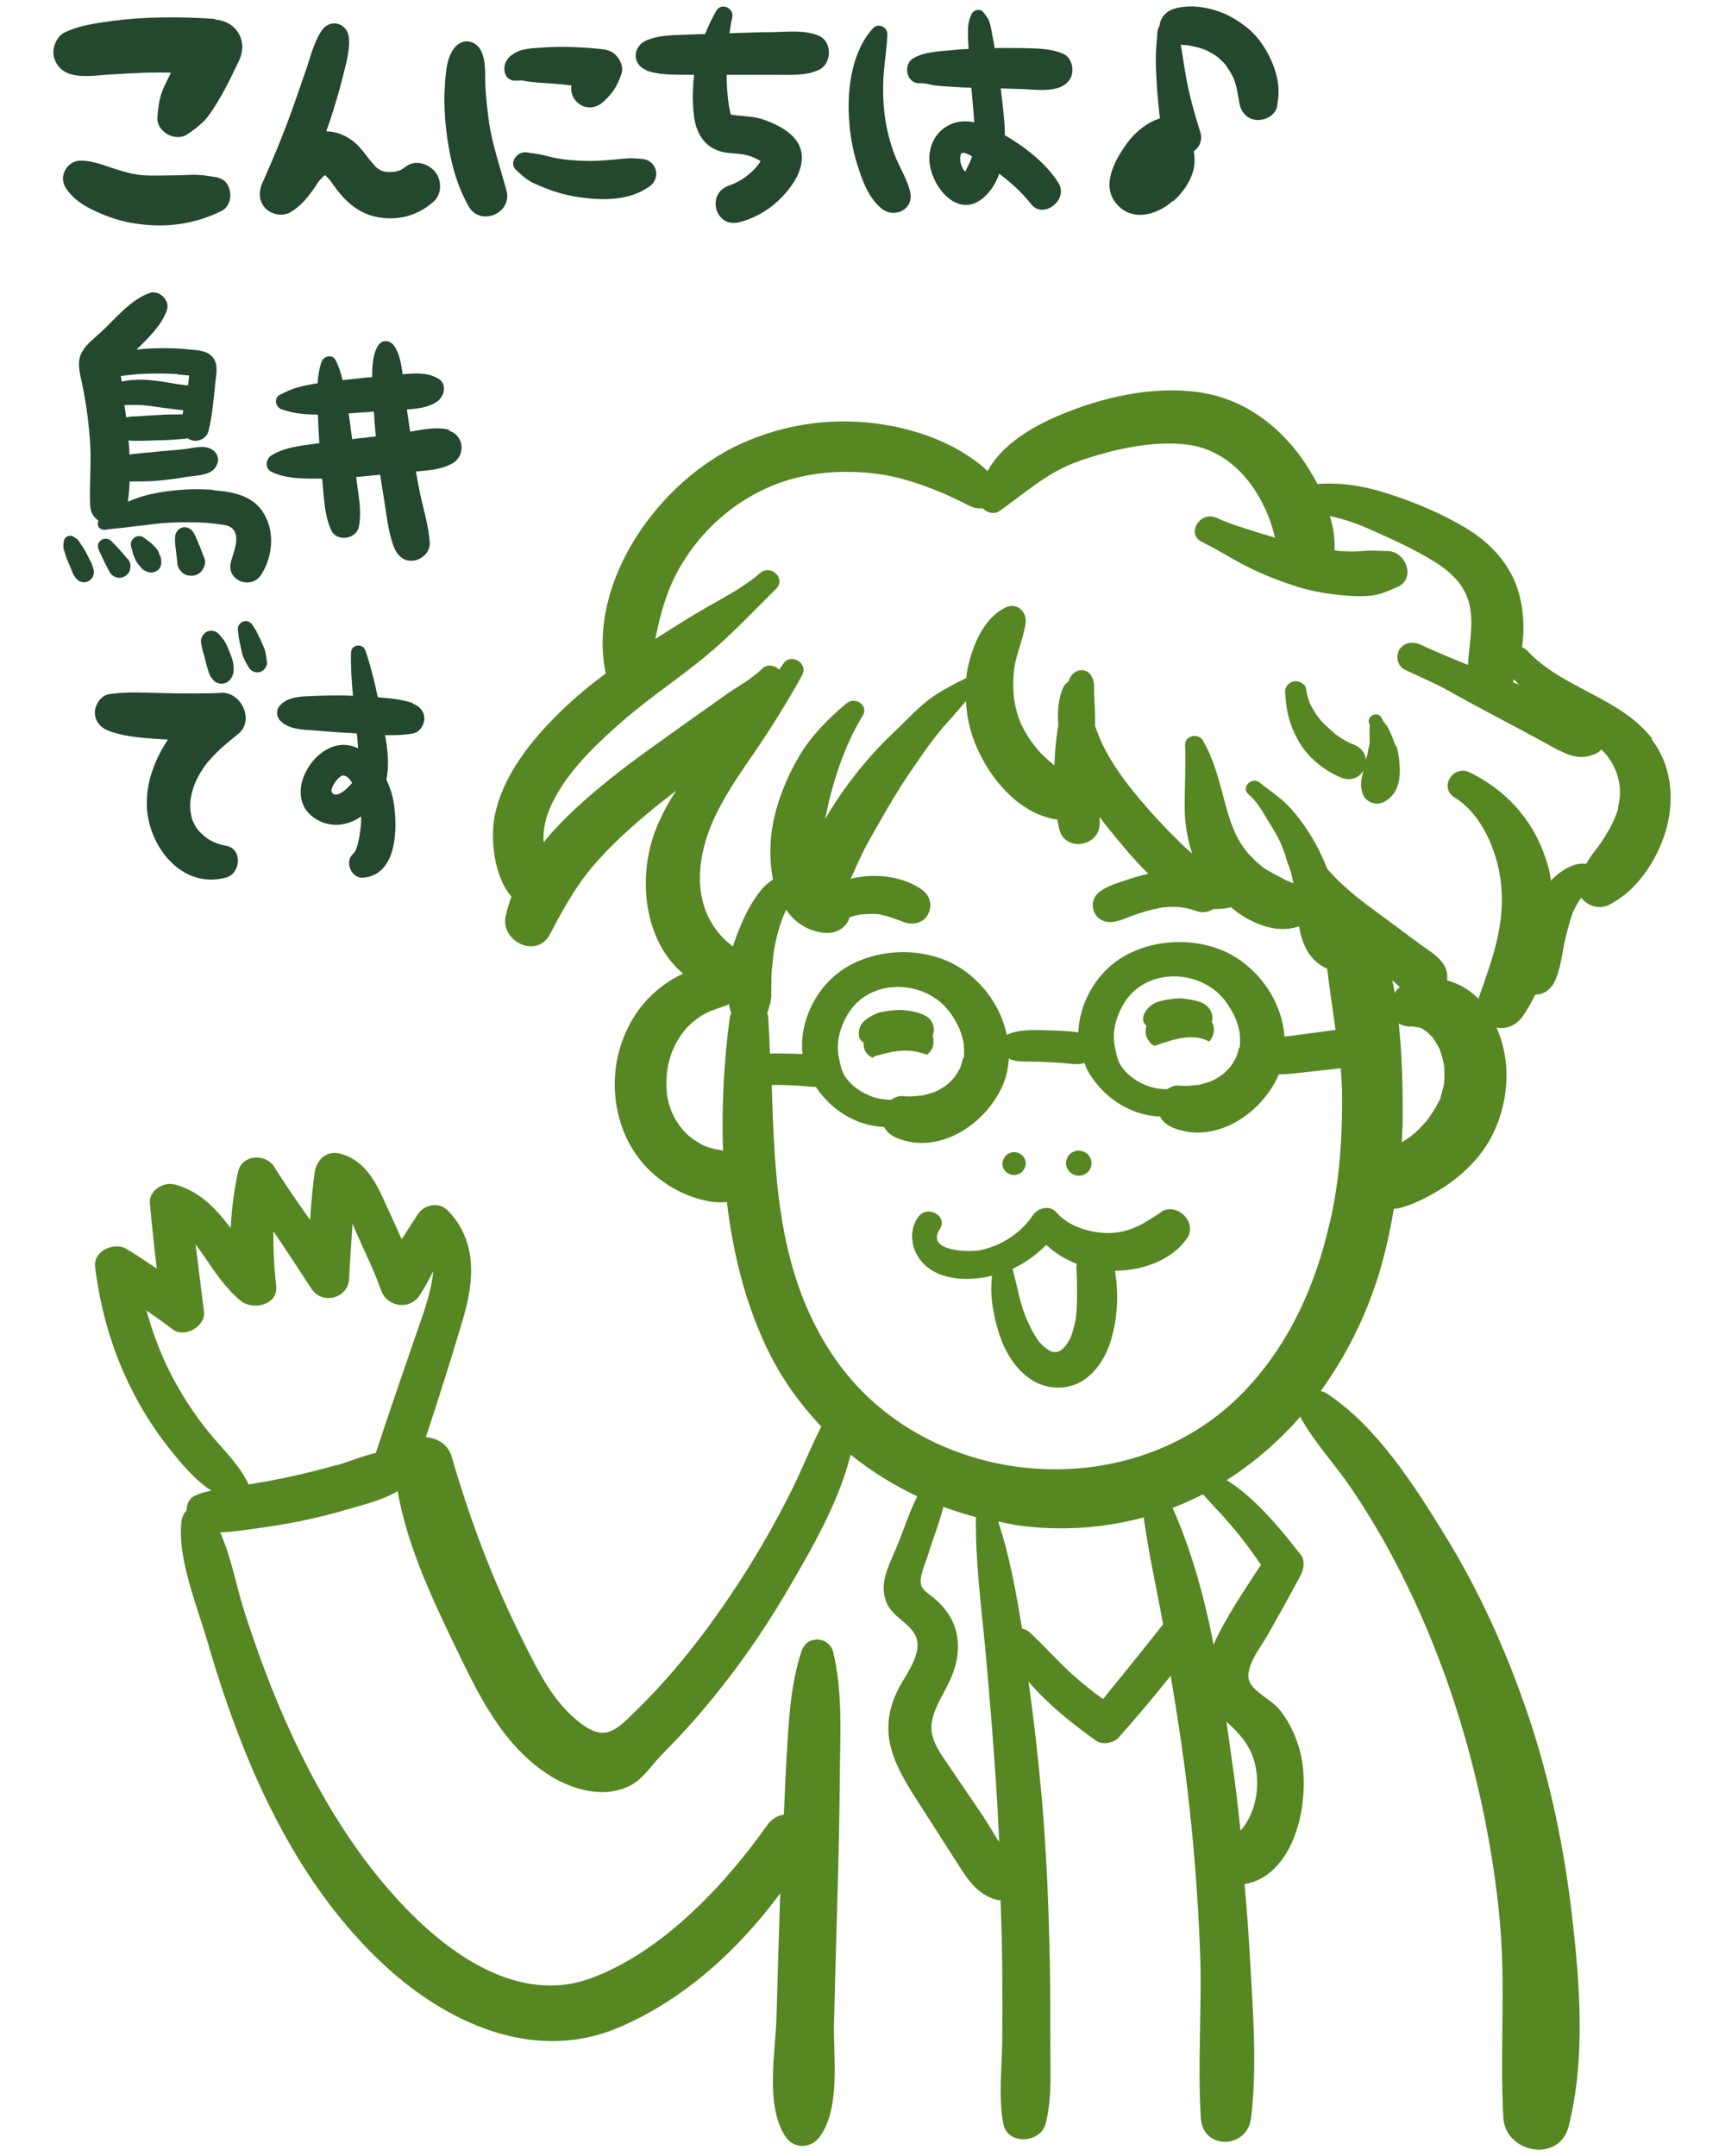<?xml version="1.0" encoding="UTF-8"?>
<svg id="_レイヤー_1" data-name="レイヤー_1" xmlns="http://www.w3.org/2000/svg" version="1.1" viewBox="0 0 80 100">
  <!-- Generator: Adobe Illustrator 29.6.0, SVG Export Plug-In . SVG Version: 2.1.1 Build 207)  -->
  <defs>
    <style>
      .st0 {
        fill: #568722;
      }

      .st1 {
        fill: #23482e;
      }
    </style>
  </defs>
  <g>
    <path class="st0" d="M76.63,34.27c-1.5-1.94-4.16-2.32-5.8-4.09-.07-.08-.15-.12-.24-.15.11-.83.08-1.68-.14-2.49-.37-1.34-1.31-2.36-2.5-3.07-1.14-.68-2.47-1.23-3.73-1.62-1.02-.32-2.07-.48-3.12-.4-.24-.46-.5-.88-.74-1.21-1.15-1.6-2.77-2.77-4.78-3.05-2.16-.3-4.49.24-6.47,1.08-1.27.54-2.65,1.36-3.31,2.58-.08-.07-.16-.14-.23-.21-.43-.36-.94-.69-1.45-.95-.96-.49-2.03-.82-3.1-.99-2.26-.37-4.55-.07-6.63.87-3.82,1.72-7.15,6.38-6.31,10.61,0,.02.02.03.02.05-.75.56-1.48,1.16-2.14,1.81-1.34,1.31-2.66,2.96-3.02,4.82-.2,1.04-.04,2.79.78,3.73-.11.29-.2.59-.27.9-.25,1.16,1.43,2.01,2.05.85.57-1.08,1.16-2.17,1.95-3.11.84-.99,1.8-1.86,2.8-2.68.36-.3.74-.59,1.11-.88-.4.61-.75,1.26-1,1.94-.79,2.18-.48,5.04,1.32,6.55-.28.13-.55.28-.76.43-.96.66-1.62,1.53-2.03,2.61-.77,2.02-.37,4.5,1.2,6.05.71.7,1.65,1.23,2.64,1.44.33.07.66.1.98.06.3,2.51.92,4.97,2.05,7.17.62,1.21,1.42,2.29,2.33,3.25-.5.97-.9,2-1.39,2.98-.61,1.22-1.27,2.4-1.99,3.56-1.51,2.4-3.23,4.72-5.28,6.7-.37.36-.89.95-1.47.96-.57.01-1.22-.56-1.59-.93-.9-.89-1.48-2.07-2.04-3.18-1.43-2.84-2.5-5.65-3.38-8.69-.17-.58-.67-.87-1.2-.91.61-1.85,1.2-3.71,1.75-5.58.5-1.74.62-3.54-.73-4.93-.41-.42-1.1-.29-1.4.18-.25.38-.49.76-.74,1.15-.3-.66-.6-1.33-.9-1.98-.42-.89-.93-1.72-1.95-1.99-.65-.17-1.11.3-1.19.89-.1.73-.16,1.45-.21,2.18-.58-.81-1.14-1.63-1.67-2.47-.39-.62-1.48-.56-1.66.21-.2.89-.31,1.76-.35,2.64-.68-.88-1.39-1.69-2.59-2.02-.53-.14-1.21.28-1.16.86.09,1.01.2,2.03.32,3.04-.46-.31-.92-.62-1.4-.91-.57-.35-1.54.09-1.46.82.27,2.23.93,4.36,2.03,6.33.54.96,1.17,1.85,1.89,2.69.46.54.92,1.01,1.47,1.37-.24.05-.49.11-.71.21-.32.13-.44.42-.44.72-.12.11-.2.27-.23.47-.22,1.71.73,3.96,1.2,5.6.55,1.9,1.19,3.78,1.96,5.62,1.51,3.59,3.61,7.07,6.58,9.69,2.88,2.53,6.79,4.2,10.56,2.58,2.98-1.27,5.53-3.59,7.46-6.21,0,.03,0,.07,0,.1-.06,1.89-.12,3.79-.17,5.68-.05,1.64-.53,4.04.41,5.49.4.61,1.21.57,1.61,0,.96-1.34.61-3.7.65-5.27.05-1.97.1-3.93.16-5.9.06-1.89.09-3.78.11-5.68.02-1.86.13-3.84-.32-5.65-.06-.24-.28-.45-.53-.52-.1-.02-.17-.04-.27-.02-.04,0-.09.02-.13.02-.26.05-.45.28-.53.52-.57,1.72-.61,3.65-.72,5.44-.04.71-.06,1.43-.1,2.14-.29.04-.57.2-.78.5-1.96,2.77-4.84,5.84-8.12,7.07-3.44,1.29-6.77-1.2-8.96-3.58-2.27-2.46-3.95-5.4-5.29-8.43-.71-1.61-1.31-3.26-1.85-4.93-.37-1.13-.62-2.57-1.14-3.73.55-.01,1.12-.1,1.62-.17.72-.1,1.44-.21,2.16-.36.71-.15,1.42-.32,2.12-.53.75-.22,1.63-.43,2.3-.83.01,0,.02-.02.03-.02.43,2.46,1.53,4.84,2.6,7.06,1.08,2.24,2.18,4.63,4.34,6.06,1.09.72,2.63,1.18,3.86.53.58-.3.96-.91,1.4-1.37.44-.45.87-.9,1.29-1.36,1.74-1.94,3.27-4.06,4.58-6.3,1.1-1.88,2.39-4.09,2.94-6.31.94.76,1.98,1.41,3.09,1.93-.42.84-.69,1.77-1.07,2.62-.32.74-.68,1.48-.37,2.28.27.69,1.02.93,1.34,1.53.43.8-.47,1.88-.81,2.57-.92,1.89-.24,3.32.82,4.98.61.95,1.21,1.89,1.82,2.84.52.81.99,1.67,2,1.91.05.01.08,0,.13,0,.04,1.01.07,2.03.08,3.04.01,1.18.01,2.36,0,3.54-.02,1.26-.18,2.56.05,3.8.19.99,1.72.91,1.96,0,.32-1.22.21-2.55.22-3.8,0-1.18,0-2.36-.02-3.54-.05-2.61-.15-5.22-.38-7.82-.16-1.78-.36-3.57-.61-5.35.9,1.05,2.03,1.95,3.12,2.73.29.21.82.13,1.05-.13.8-.9,1.58-1.82,2.33-2.76.03-.04.06-.08.09-.12.3,1.76.57,3.52.78,5.29.29,2.44.48,4.89.58,7.34.11,2.62-.12,5.27.04,7.89.09,1.5,2.16,1.44,2.33,0,.31-2.56.06-5.31-.08-7.89-.05-.99-.14-1.97-.22-2.96,2.47-.42,3.16-4.25,2.52-6.35-.2-.64-.49-1.25-.92-1.77-.36-.43-1.03-.71-1.32-1.17-.4-.64.46-1.68.77-2.23.53-.94,1.06-1.88,1.56-2.83.14-.26.2-.66,0-.92-.9-1.14-2.06-2.61-3.44-3.47,1.27-.81,2.42-1.8,3.42-2.95.01.04.02.07.04.11.65,1.14,1.57,2.12,2.31,3.21.77,1.14,1.47,2.31,2.1,3.53,1.33,2.55,2.38,5.24,3.17,7.99.79,2.77,1.35,5.63,1.62,8.49.29,3.07,0,6.13.17,9.19.09,1.64,2.59,2.13,3.03.4.79-3.14.52-6.62.15-9.81-.37-3.16-1.02-6.27-2.04-9.29-.98-2.88-2.23-5.68-3.83-8.28-1.41-2.3-3.18-5.09-5.49-6.6-.09-.06-.19-.1-.29-.12,1.13-1.56,2.03-3.33,2.64-5.24.33-1.05.57-2.12.75-3.21.09-.01.18-.02.27-.04.56-.14,1.13-.42,1.63-.71,1.02-.58,1.98-1.43,2.55-2.45.87-1.54,1.06-3.58.31-5.21.47.09.91-.1,1.2-.5.23-.32.42-.66.6-1.03.44,0,.76-.27.93-.67.18-.42.26-.84.34-1.29.07-.44.18-.87.3-1.3.05-.2.12-.4.19-.6,0,0,0,.01-.01.02,0,0,.01-.02.02-.03,0,0,0,0,0,0,.02-.06.02-.05.02-.03.02-.04.04-.09.05-.11.04-.09.09-.17.14-.25.05-.08.1-.16.15-.23.3.38.85.58,1.35.3.75-.41,1.26-.93,1.74-1.63.4-.6.71-1.28.89-1.98.35-1.39.18-2.89-.72-4.05ZM15.58,67.96c-.7.2-1.41.38-2.12.53-.64.14-1.29.26-1.93.36-.42-.88-1.06-1.49-1.69-2.23-.63-.74-1.18-1.56-1.66-2.41-.61-1.08-1.06-2.24-1.39-3.43.41.29.82.57,1.22.88.55.42,1.53-.14,1.45-.82-.13-1.04-.26-2.09-.39-3.13.12.16.23.33.35.49.51.75,1.02,1.53,1.72,2.12.57.48,1.77.22,1.67-.68-.1-.84-.14-1.69-.13-2.53.6.88,1.18,1.77,1.76,2.66.51.78,1.71.45,1.75-.46.04-.86.11-1.71.16-2.57.04.12.09.23.13.33.4.92.86,1.83,1.19,2.77.28.79,1.33.95,1.8.23.23-.36.43-.73.62-1.11-.01.15-.03.29-.05.41-.13.8-.42,1.58-.68,2.34-.65,1.89-1.31,3.78-1.93,5.68-.62.14-1.24.41-1.85.58ZM70.48,31.77c-.1-.04-.2-.08-.31-.12,0,0,0,0-.01,0,.02-.05.03-.09.05-.14.09.09.17.18.26.27ZM35.72,46.59c.02-.12.03-.24.05-.36,0-.13,0-.26,0-.4,0-.26,0-.53.02-.79.02-.23.05-.46.07-.68,0-.05.01-.1.02-.15,0-.01,0-.04.01-.09.02-.13.05-.26.07-.39.11-.49.26-1.04.5-1.53.36.52.88.92,1.62,1.05.49.09.98-.06,1.24-.5.04-.06.05-.13.07-.2.09-.03.17-.05.26-.08.08-.02.15-.04.23-.05.02,0,.05,0,.07-.01.05,0,.39-.02.42-.02.07,0,.14,0,.21,0,.05,0,.14.02.2.02.03,0,.06,0,.08.02.08.02.15.03.23.05.15.04.3.1.45.15.07.02.13.05.2.07.03.01.05.02.08.03.42.2.98.13,1.21-.31.24-.44.09-.92-.32-1.19-.68-.45-1.52-.63-2.33-.6-.31.01-.63.06-.94.13.09-.16.16-.32.23-.48,0-.01.07-.16.08-.18.03-.06.06-.12.08-.18.08-.17.17-.34.25-.52.21-.4.44-.79.66-1.18.45-.8.92-1.6,1.44-2.36.56-.82,1.1-1.63,1.77-2.37.3-.32.57-.66.85-.97.02.45.09.9.21,1.34.51,1.78,2.02,3.87,4.01,4.15,0,0,.01,0,.02,0,.03.16.05.31.09.47.27,1.04,1.84.79,1.87-.25,0-.11,0-.22,0-.33.15.2.3.4.47.6.5.62,1.11,1.37,1.79,2.03-.33.07-.65.16-.97.27-.46.16-1.04.31-1.39.65-.48.48-.13,1.32.56,1.32.42,0,.81-.22,1.2-.35.36-.12.72-.23,1.09-.3.08-.02.16-.03.23-.04.03,0,.04,0,.05,0,.04,0,.08,0,.11-.01.18-.01.36-.01.54,0,.02,0,.13.02.14.02.08.01.15.03.23.04.18.04.35.1.52.15.25.07.5.01.71-.12.26.01.53-.01.81-.08.1.08.2.16.3.24.79.56,1.85.98,2.81.66.02,0,.03-.02.05-.02.03.19.07.39.13.57.2.67.6,1.15,1.17,1.4.11.95.26,1.89.39,2.84-.27.04-.55.07-.82.11-.41.05-.82.11-1.23.16-.1.01-.21.03-.32.04-.1-1.44-.95-2.82-2.17-3.62-1.63-1.07-4.04-1.01-5.62.12-1.03.74-1.73,2.03-1.77,3.31-.16-.03-.33-.05-.5-.06-.29-.02-.59-.03-.88-.04-.64-.01-1.35-.07-1.94.21-.25-1.23-1.04-2.37-2.1-3.07-1.63-1.07-4.04-1.01-5.62.12-1.17.84-1.92,2.4-1.75,3.84-.19,0-.38-.02-.57-.02-.3,0-.62-.02-.94,0-.02-.56-.05-1.11-.08-1.66,0-.09-.03-.15-.05-.23.05-.11.09-.24.11-.37-.01.09,0,.08,0-.04ZM64.57,45.47c.12.1.23.21.35.31-.1.08-.17.17-.24.27-.03-.2-.07-.39-.11-.58ZM57.46,48.59c-.02.08-.03.16-.06.24,0,0-.04.11-.05.16-.07.16-.17.32-.27.46-.12.17-.04.05-.01.02-.09.1-.18.19-.27.28-.05.04-.1.09-.15.13.16-.14-.06.04-.1.06-.08.05-.17.1-.26.15-.01,0-.11.05-.15.07-.17.06-.34.1-.5.15-.02,0-.03,0-.04.01-.11,0-.23.02-.34.03-.2.02-.39.02-.58,0-.2-.02-.39.06-.55.17-.26,0-.51-.03-.78-.11-.54-.17-1.06-.51-1.37-.99-.16-.24-.21-.55-.27-.83-.06-.26-.07-.61-.02-.91.08-.51.36-1.14.75-1.56.92-.98,2.44-1.06,3.54-.43.59.34.92.76,1.24,1.38.02.04.04.09.07.14,0,.02.07.19.07.19.05.14.09.29.12.44,0,.03.01.1.02.13,0,.07,0,.13.01.2,0,.08,0,.17,0,.25,0,.04-.02.17-.02.18ZM44.66,49.08c-.02.08-.03.16-.06.24,0,0-.04.11-.05.16-.07.16-.17.32-.27.46-.12.17-.04.05-.01.02-.09.1-.18.19-.27.28-.05.04-.1.09-.15.13.16-.14-.06.04-.1.06-.08.05-.17.1-.26.15-.01,0-.11.05-.15.07-.17.06-.34.1-.5.15-.02,0-.03,0-.04.01-.11,0-.23.02-.34.03-.2.02-.39.02-.58,0-.2-.02-.39.06-.55.17-.26,0-.51-.03-.78-.11-.54-.17-1.06-.51-1.37-.99-.16-.24-.21-.55-.27-.83-.06-.26-.07-.61-.02-.91.08-.51.36-1.14.75-1.56.92-.98,2.44-1.06,3.54-.43.59.34.92.76,1.24,1.38.02.04.04.09.07.14,0,.02.07.19.07.19.05.14.09.29.12.44,0,.03.01.1.02.13,0,.07,0,.13.01.2,0,.08,0,.17,0,.25,0,.04-.02.17-.02.18ZM32.8,53.2c-.21-.07-.67-.35-.88-.54-.59-.54-.94-1.28-1-2.04-.08-1.03.16-2,.83-2.83.27-.33.64-.62,1.04-.82.32-.16.68-.24,1.02-.39.02.1.03.19.06.29.01.04.04.07.05.1-.03.08-.07.16-.08.25-.26,1.98-.38,4.07-.31,6.15-.25-.05-.51-.09-.75-.18ZM45.62,84.28c-.54-.79-1.07-1.58-1.61-2.37-.43-.64-.96-1.31-.78-2.13.17-.77.7-1.44.97-2.19.48-1.34.21-2.57-.9-3.48-.19-.16-.51-.34-.58-.59-.11-.39.22-1.06.33-1.44.22-.72.52-1.45.7-2.19.49.18,1,.34,1.51.48-.03,2.06.25,4.12.44,6.18.22,2.43.42,4.85.56,7.28.03.54.05,1.07.08,1.61-.26-.39-.49-.81-.72-1.15ZM51.15,78.8c-.52-.37-1.02-.77-1.49-1.2-.66-.61-1.25-1.28-1.91-1.89-.11-.1-.23-.15-.35-.17-.28-1.69-.57-3.36-1.11-4.97.3.06.6.13.91.18,2.07.28,4.03.12,5.84-.37.23,1.66.6,3.31.9,4.96-.31.39-.61.77-.92,1.16-.62.77-1.24,1.54-1.87,2.31ZM58.3,82.76c0,.71-.25,1.58-.77,2.15-.09-.8-.17-1.61-.28-2.41-.12-.86-.24-1.74-.37-2.64,0,0,.01.01.02.02.94.83,1.41,1.59,1.4,2.88ZM56.86,70.48c.59.66,1.12,1.37,1.62,2.1-.78,1.19-1.62,2.42-2.2,3.7-.08-.41-.16-.83-.26-1.24,0-.02,0-.03-.01-.05-.4-1.75-.92-3.46-1.63-5.05.48-.18.95-.4,1.41-.63.35.4.73.78,1.08,1.18ZM61.67,56.7c-.66,2.97-1.96,5.83-4.15,8.02-5.23,5.23-14.69,4.36-18.86-1.8-2.58-3.8-2.73-8.22-2.87-12.6.01,0,.03,0,.04,0,.29,0,.59.01.88.02.28.01.56.03.85.06.09,0,.18.01.28.02.5.74,1.18,1.31,2.04,1.63.33.12.72.2,1.12.22.12.23.33.41.61.52,2.03.82,4.24-.76,4.95-2.59.14-.36.2-.74.23-1.11.02,0,.03.03.06.04.31.12.65.11.97.11.29,0,.59.01.88.03.28.01.56.03.85.06.14.01.28.03.42.03.12,0,.22-.03.32-.06.05.13.1.26.17.39.51.87,1.26,1.53,2.22,1.88.33.12.72.2,1.12.22.12.23.33.41.61.52,1.99.8,4.14-.7,4.9-2.48.26,0,.53-.02.8-.05.41-.05.82-.09,1.24-.14.28-.03.55-.06.83-.09.03.36.05.71.06,1.07.03,2.04-.11,4.09-.56,6.08ZM66.81,50.91s-.02.05-.02.07c0,.01,0,.02-.02.03-.06.11-.11.22-.17.32-.13.22-.27.42-.41.63-.03.03-.05.06-.08.09-.09.1-.19.2-.28.3-.08.08-.17.16-.26.24-.03.02-.11.09-.15.12-.13.1-.27.19-.41.27.01-.33.04-.66.04-1,.01-1.42-.02-2.98-.18-4.51.13.08.29.13.46.14.1,0,.2,0,.3,0-.23,0,.12.03.17.05.05,0,.1.02.14.04.07.04.21.15.2.13.11.1.23.21.33.32,0,0,0,0,.01.01,0,0,0,.01.01.03.05.09.11.17.16.26.04.08.12.19.14.28,0,0,0,0,0,0,0,.02.01.04.02.06.08.22.12.43.17.66,0,.02,0,.05,0,.07,0,.13.01.26.01.38,0,.11-.01.22-.02.33,0,.01,0,.02,0,.03,0,0,0,.01,0,.02-.05.21-.1.42-.17.63ZM75.06,37.45c-.14.52-.4.99-.69,1.45-.15.24-.32.46-.49.68-.12.16-.22.32-.32.49-.56-.1-1.21.34-1.58.72-.02.02-.03.04-.05.06-.03-.16-.05-.33-.09-.49-.5-2.02-1.78-3.6-3.67-4.53-.79-.39-1.46.71-.7,1.17,1.26.76,1.97,2.51,2.13,3.89.24,1.93-.39,3.6-1.02,5.39,0,.02,0,.05,0,.07-.02-.02-.04-.05-.06-.07-.41-.4-.88-.66-1.41-.81.03-.21,0-.43-.1-.64-.25-.47-.78-.76-1.2-1.07-.38-.28-.75-.56-1.13-.84-.64-.48-1.14-.83-1.75-1.31-.49-.4-.96-.83-1.38-1.31-.01-.04-.02-.08-.04-.11-.31-.77-.71-1.5-1.22-2.17-.26-.34-.53-.66-.86-.94-.32-.27-.67-.5-.99-.77-.37-.32-.91.21-.54.53.34.29.57.65.79,1.03.22.37.46.73.65,1.12.11.23.19.47.28.7,0,0,0,.02,0,.03.06.21.14.43.22.64.06.2.1.4.14.61-.08-.03-.15-.07-.23-.1-.07-.03-.1-.04-.13-.05-.01,0-.02,0-.03-.02-.33-.17-.66-.34-.97-.54-.03-.02-.05-.03-.06-.04-.06-.05-.12-.1-.18-.15-.14-.12-.27-.25-.4-.39-.03-.03-.08-.09-.1-.1-.05-.06-.09-.12-.14-.18-.11-.15-.21-.3-.3-.46-.36-.63-.56-1.44-.76-2.2-.23-.84-.45-1.64-.9-2.4-.21-.36-.84-.22-.82.22.04.93-.02,1.87-.02,2.8,0,.77.11,1.51.35,2.23-.18-.15-.36-.31-.52-.47-.71-.69-1.39-1.42-2.02-2.18-.6-.72-1.16-1.49-1.58-2.33-.15-.3-.27-.62-.38-.93,0-.19-.01-.38-.01-.57,0-.3-.03-.6-.04-.89,0-.31.04-.61-.14-.89-.18-.29-.56-.32-.81-.1-.13.11-.2.25-.25.4-.09.04-.17.12-.22.23-.24.53-.29,1.15-.24,1.77-.06.38-.11.77-.14,1.15-.02.24-.03.48-.04.72-.21-.17-.42-.35-.63-.57-.41-.43-.83-1.07-1.02-1.61-.25-.72-.3-1.37-.23-2.15.06-.76.44-1.49.54-2.26.08-.54-.41-1-.96-.72-.92.48-1.4,1.55-1.65,2.5-.07.25-.11.5-.14.76-.46.22-.91.46-1.33.72-.73.45-1.39,1.19-2.01,1.78-1.24,1.17-2.34,2.56-3.2,4.03.32-1.66.87-3.35,1.74-4.79.29-.47-.35-.9-.75-.57-.85.72-1.64,1.5-2.2,2.46-.56.95-1,2.02-1.21,3.11-.15.77-.18,1.72,0,2.6-.17.12-.34.25-.48.41-.42.48-.73,1.06-.98,1.64-.15.35-.29.7-.4,1.06-1.85-1.4-1.81-3.69-1-5.64.5-1.2,1.27-2.31,2.01-3.38.78-1.14,1.53-2.35,2.2-3.56.31-.57-.55-1.07-.89-.51-.05.09-.12.16-.17.25-.21-.2-.56-.28-.8-.04-.51.51-1.21.86-1.8,1.29-.57.41-1.15.81-1.72,1.22-1.19.86-2.4,1.69-3.54,2.61-1.06.85-2.17,1.82-3.07,2.93-.04-.62.11-1.22.38-1.78.69-1.44,1.89-2.61,3.07-3.66,1.18-1.05,2.49-1.94,3.73-2.92,1.32-1.04,2.41-2.22,3.6-3.4.48-.47-.24-1.16-.74-.73-.72.63-1.57,1.07-2.39,1.54-.8.46-1.6.96-2.38,1.46-.03.02-.06.04-.09.06.24-1.21.56-2.37,1.23-3.48.91-1.51,2.25-2.74,3.87-3.49,1.6-.75,3.46-.92,5.2-.69.88.11,1.73.38,2.56.7.46.17.89.38,1.33.59.21.1.43.24.65.29.1.02.24.02.35.02.2.2.51.3.76.13,1.2-.84,2.24-1.81,3.66-2.31,1.54-.54,3.41-.98,5.05-.78,1.41.17,2.53,1.09,3.24,2.26.35.57.61,1.18.78,1.82.02.08.04.16.06.24-.24-.07-.48-.15-.72-.22-.68-.21-1.34-.41-1.99-.7-.76-.35-1.44.75-.67,1.12.69.34,1.33.75,2.01,1.1.72.37,1.5.68,2.27.93.75.25,1.54.38,2.33.45.37.03.74.05,1.11.02.49-.04.91-.22,1.35-.42.86-.38.38-1.65-.46-1.66-.35,0-.69-.04-1.04-.01-.35.03-.69.04-1.04.02-.13,0-.26-.03-.39-.04.03-.51-.05-1.05-.21-1.59.64.13,1.27.35,1.85.61,1.04.46,2.1.94,3.07,1.55.78.5,1.39,1.12,1.57,2.04.17.87-.04,1.78-.09,2.7-.75-.3-1.49-.61-2.23-.95-.34-.15-.74-.09-.95.24-.18.3-.09.77.25.93.71.34,1.45.65,2.14,1.04.69.39,1.38.76,2.08,1.13.7.37,1.39.74,2.09,1.12.32.17.64.37.98.52.55.26,1,.34,1.58.08.1-.04.17-.11.24-.19.07.08.15.15.22.23.57.7.8,1.58.55,2.48Z"/>
    <path class="st0" d="M62.72,34.52c-.11-.06-.06-.02,0,0h0Z"/>
    <path class="st0" d="M64.73,34.6c-.03-.09-.08-.18-.11-.27,0-.02-.03-.1-.04-.11-.1-.25-.2-.53-.4-.72-.04-.07-.07-.14-.11-.21-.16-.32-.69-.1-.58.24,0,.02.06.21.05.12-.02.05-.03.1-.03.15,0,.03,0,.07,0,.1,0,.12.01.25.01.37,0,.06,0,.12,0,.18,0,.01-.01.06-.01.09-.03.13-.06.25-.08.38-.02.11-.06.21-.08.32-.03-.32-.26-.6-.6-.72,0,0-.01,0-.02,0,.01,0,.02,0,.04.02-.03-.02-.07-.03-.11-.05-.08-.04-.16-.08-.24-.12-.14-.08-.27-.16-.4-.25-.03-.02-.06-.05-.09-.07-.07-.06-.13-.12-.2-.18-.12-.11-.25-.22-.37-.34-.05-.06-.11-.12-.16-.18-.02-.03-.05-.06-.07-.09,0,0-.01-.02-.01-.02-.1-.13-.19-.28-.27-.42-.04-.08-.08-.15-.12-.23,0-.01,0-.01,0-.02-.02-.04-.03-.08-.04-.11-.06-.16-.09-.33-.12-.51-.03-.24-.33-.38-.54-.35-.23.03-.44.23-.43.48,0,.09.01.19.02.28,0,.03.03.25.02.14,0,.05,0,.09.01.14.02.2.06.41.11.61.1.4.27.78.47,1.14.42.72,1.11,1.3,1.88,1.64.22.1.41.14.65.08.21-.05.37-.2.48-.38-.03.1-.06.21-.08.31-.03.2-.06.34-.02.54.01.06.03.12.04.18.05.24.27.43.5.49.27.07.49-.02.7-.18.64-.49.58-1.39.47-2.1-.02-.13-.05-.26-.1-.38Z"/>
    <path class="st0" d="M73.02,42.27s.02-.03.02-.04c0,.01-.01.02-.02.03,0,0,0,0,0,.01Z"/>
    <path class="st0" d="M53.84,56.23c-.81.53-1.42.95-2.43.96-.86,0-1.85-.3-2.42-.96-.31-.36-.87-.2-1.09.14-.56.82-1.42,1.39-2.4,1.61-.53.12-2.59.07-1.92-.96.41-.62-.58-1.16-1-.57-.43.6-.34,1.41.1,1.99.5.65,1.34.88,2.14.88.41,0,.8-.05,1.19-.15-.11.83.03,1.68.26,2.48.25.86.68,1.69,1.41,2.24.74.56,1.79.65,2.58.12.71-.48,1.13-1.28,1.33-2.09.25-.96.28-2,.12-2.98,1.25,0,2.66-.49,3.35-1.52.49-.72-.49-1.69-1.23-1.2ZM49.94,60.54c0,.11-.01.21-.02.32,0,.05,0,.09-.01.14,0,.01-.01.12-.02.16,0,.03-.02.1-.02.12-.01.07-.03.15-.05.22-.04.15-.08.29-.13.44-.01.03-.02.06-.04.09-.01.03-.01.03,0,.02-.02.04-.05.09-.07.12-.03.06-.06.11-.1.16-.02.03-.03.05-.05.08-.05.04-.1.1-.14.15-.01.01,0,0-.01.01-.06.04-.11.07-.17.11,0,0-.01,0-.02.01,0,0,0,0-.02,0,0,0-.04.01-.06.02-.02,0-.06,0-.09,0-.02,0-.06,0-.07,0-.03,0-.06-.02-.1-.03,0,0,0,0,0,0-.03-.01-.1-.05-.1-.05-.06-.03-.11-.07-.17-.11.12.08-.04-.04-.08-.07-.05-.05-.1-.1-.15-.15-.01-.01-.02-.03-.04-.04,0,0-.05-.07-.06-.08-.2-.28-.35-.58-.49-.89-.35-.75-.48-1.62-.7-2.44.58-.27,1.11-.65,1.56-1.11.42.39.9.68,1.42.88,0,.04-.02.07-.02.11.02.41.03.82.03,1.22,0,.2,0,.39-.01.59Z"/>
    <path class="st0" d="M40.6,48.98c.43-.12.87-.24,1.32-.25.37-.01.73.07,1.07.19.13-.1.24-.24.28-.4.03-.14.03-.29,0-.43,0-.01-.01-.03-.02-.05.04-.09.06-.18.06-.28,0-.13-.04-.26-.11-.38-.1-.18-.28-.28-.46-.35-.44-.16-.93-.22-1.4-.16-.16.02-.31.04-.47.07-.15.03-.29.1-.43.17-.29.15-.56.36-.6.7-.02.13-.03.27.05.39.04.07.1.12.16.16,0,.11,0,.22.05.33.07.17.21.31.38.38.03-.04.06-.08.12-.09Z"/>
    <path class="st0" d="M53.14,48.01c.05.14.12.26.22.37.05.06.12.1.18.13.83-.29,1.77-.62,2.54-.2.22-.25.3-.61.12-.91,0,0,0,0,0,0,0-.02.01-.04.02-.06.06-.4-.19-.74-.58-.87-.24-.08-.49-.12-.74-.15-.24-.03-.47,0-.71.04-.22.03-.47.08-.66.18-.23.13-.46.37-.51.63-.03.17.03.31.15.41-.04.14-.06.3-.02.44Z"/>
    <path class="st0" d="M46.65,54.35s.07.06.11.08c.08.05.18.07.27.07.07,0,.14-.01.21-.05.07-.02.13-.06.17-.11.05-.05.09-.11.11-.17.03-.06.05-.13.05-.21,0-.05-.01-.09-.02-.14-.03-.09-.07-.17-.14-.23-.04-.03-.07-.06-.11-.08-.08-.05-.18-.07-.27-.07-.07,0-.14.01-.21.05-.07.02-.13.06-.17.11-.05.05-.09.11-.11.17-.03.06-.05.13-.05.21,0,.05.01.09.02.14.03.09.07.17.14.23Z"/>
    <path class="st0" d="M49.61,54.36s.08.06.12.09c.09.05.19.08.3.08.08,0,.16-.01.23-.05.07-.02.14-.06.19-.12.06-.05.1-.11.12-.19.04-.07.05-.14.05-.22,0-.05-.01-.1-.02-.15-.03-.1-.08-.18-.15-.26-.04-.03-.08-.06-.12-.09-.09-.05-.19-.08-.3-.08-.08,0-.16.01-.23.05-.07.02-.14.06-.19.12-.06.05-.1.11-.12.19-.04.07-.05.14-.05.22,0,.05.01.1.02.15.03.1.08.18.15.26Z"/>
  </g>
  <g>
    <path class="st1" d="M9.98.88c-1.11-.08-2.23-.1-3.35-.04-.62.03-1.23.1-1.84.19-.62.09-1.21.2-1.78.47-.41.19-.63.79-.49,1.21.16.49.54.72,1.03.79.54.07,1.09-.02,1.63-.05.52-.03,1.05-.06,1.58-.08.39-.01.78-.01,1.17,0-.16.32-.34.66-.45.99-.11.34-.15.71-.18,1.07-.06.68.83,1.17,1.39.8.29-.2.59-.42.83-.68.25-.28.47-.65.66-.97.33-.56.62-1.17.9-1.76.44-.9-.1-1.84-1.1-1.91Z"/>
    <path class="st1" d="M10.09,8.23c-.31-.05-.63-.11-.95-.12-.28-.02-.57.02-.85.02-.55,0-1.08.03-1.63,0-.04,0-.29-.03-.28-.03-.09-.02-.19-.03-.28-.05-.26-.06-.5-.13-.75-.21-.54-.17-1.04-.39-1.61-.39-.61,0-1.03.7-.71,1.23.34.56.89.89,1.47,1.15.57.26,1.17.45,1.79.54.72.11,1.45.12,2.18,0,.64-.11,1.23-.3,1.81-.59.61-.3.51-1.43-.2-1.54Z"/>
    <path class="st1" d="M18.83,7.72c-.07.05-.13.1-.2.14-.03.02-.08.04-.11.05-.06.02-.13.04-.19.05-.02,0-.03,0-.03.01,0,0-.01,0-.02,0-.08,0-.17.01-.25.01-.03,0-.13-.01-.14-.01-.04,0-.07-.02-.11-.03-.03,0-.05,0-.07-.01-.01,0-.02-.02-.05-.03-.04-.02-.08-.05-.12-.07-.01-.01-.09-.06-.11-.09-.11-.12-.21-.23-.31-.36-.2-.25-.38-.51-.61-.72-.4-.36-.88-.56-1.38-.57.06-.17.12-.34.18-.51.2-.62.39-1.24.55-1.87.15-.63.38-1.32.32-1.97-.07-.67-.85-.9-1.25-.34-.37.54-.53,1.24-.74,1.85-.21.59-.41,1.19-.62,1.78-.42,1.17-.89,2.32-1.4,3.45-.18.4-.18.86.15,1.19.3.3.82.39,1.19.15.41-.26.71-.59.99-.99.11-.15.21-.32.32-.47-.04.05.26-.26.21-.21.02-.01.04-.02.05-.03.01,0,.01.01.03.03.05.06.1.11.16.17,0,0,.01.01.02.02,0,.01.01.02.03.04.09.13.19.26.28.39.5.66,1.12,1.17,1.96,1.31.95.16,1.83-.09,2.55-.73.39-.34.38-.99.08-1.37-.29-.37-.92-.59-1.34-.27ZM15.04,8.12s-.03,0,0,0c0,0,0,0,0,0,0,0,0,0,0,0Z"/>
    <path class="st1" d="M22.68,5.64c-.07-.4-.12-.98-.16-1.47-.04-.55.04-1.23-.18-1.75-.24-.57-.91-.69-1.29-.17-.38.52-.39,1.3-.43,1.92-.03.58,0,1.16.06,1.74.15,1.29.41,2.53,1.06,3.67.54.94,2.03.31,1.75-.74-.29-1.06-.65-2.11-.82-3.2Z"/>
    <path class="st1" d="M23.86,3.73s0,0,.01,0c.08.02.22,0,.27,0,.01,0,.02,0,.03,0-.01,0,0,0,.05,0,.03,0,.06.01.09.02.4.08.83.09,1.23.12.32.02.64.06.96.09-.05.31.07.64.33.84.35.27.82.23,1.14-.07.19-.17.37-.36.51-.57.14-.22.24-.46.33-.7.11-.27,0-.6-.17-.81-.19-.25-.43-.34-.73-.37-.93-.1-1.88-.14-2.81-.07-.46.03-.95.04-1.34.32-.23.16-.37.38-.37.67,0,.27.16.52.46.54Z"/>
    <path class="st1" d="M30.11,8.66c.57-.4.35-1.24-.35-1.29-.24-.02-.48-.04-.73-.02-.22.02-.43.04-.65.06-.45.04-.9.07-1.35.05-.45-.02-.83-.05-1.22-.12-.21-.04-.42-.1-.63-.15-.24-.06-.49-.07-.73-.12-.45-.09-.9.49-.49.84.2.17.38.36.61.49.24.14.5.24.76.34.5.2,1.01.33,1.54.41,1.1.15,2.29.17,3.23-.49Z"/>
    <path class="st1" d="M29.95,3.26c.63.24,1.4.2,2.07.21.06,0,.11,0,.17,0-.07.62-.08,1.26-.01,1.88.11.94.6,1.64,1.59,1.74.35.04.67.04,1.01.15.16.05.3.12.44.2.02,0,.03.02.05.03-.12.23-.36.46-.51.59-.27.24-.62.43-.96.55-1.06.37-.64,1.97.47,1.7,1.05-.26,1.94-.94,2.53-1.84.35-.54.56-1.25.2-1.85-.33-.53-.96-.84-1.52-1.05-.52-.19-1.03-.17-1.57-.25,0,0,0,0-.01,0-.03-.07-.04-.15-.05-.2-.06-.25-.09-.51-.11-.77-.03-.29-.04-.58-.04-.88.08,0,.16,0,.23,0,.63,0,1.25,0,1.88,0,.71-.01,1.54.08,2.19-.24.58-.29.6-1.28,0-1.56-.67-.3-1.47-.19-2.19-.18-.63,0-1.25.03-1.88.05-.03,0-.07,0-.1,0,.04-.25.07-.49.13-.73.09-.43-.5-.72-.74-.31-.2.36-.38.71-.52,1.08-.21,0-.43.01-.64.02-.66.03-1.45,0-2.07.27-.66.28-.7,1.12,0,1.39Z"/>
    <path class="st1" d="M39.75,7.6c.23.75.51,1.56,1.13,2.07.6.49,1.52.04,1.33-.77-.15-.63-.51-1.16-.74-1.77-.21-.57-.36-1.17-.44-1.77-.08-.64-.09-1.28-.05-1.93.05-.62.16-1.24.17-1.86,0-.32-.42-.51-.65-.27-.97,1.03-1.21,2.76-1.13,4.12.04.74.16,1.48.38,2.19Z"/>
    <path class="st1" d="M46.33,8.05c.55.41,1.07.88,1.49,1.42.57.72,1.75-.21,1.27-.98-.57-.91-1.53-1.66-2.49-2.22,0-.28-.01-.56-.04-.81-.04-.45-.09-.9-.15-1.36.32.01.65.02.97.03.56.02,1.2.12,1.74-.07.32-.11.57-.36.61-.71.04-.31-.1-.71-.41-.85-.61-.27-1.28-.25-1.95-.27-.41,0-.83-.01-1.24,0-.03-.19-.06-.37-.1-.55-.04-.21-.07-.42-.13-.62-.06-.2-.18-.34-.3-.5-.13-.17-.44-.11-.53.07-.17.35-.18.58-.18.97,0,.22.02.45.03.67-.27.01-.55.03-.82.06-.57.06-1.23.07-1.74.37-.51.3-.32,1.21.32,1.16.23-.02.5.09.73.11.27.03.55.04.82.06.27.02.55.03.82.04.02.19.03.39.05.58.03.34.06.68.08,1.02-.37-.07-.75-.06-1.1.1-.61.27-.95.85-.98,1.51-.05,1.19,1.24,2.96,2.5,1.9.35-.3.59-.69.74-1.12ZM44.76,7.96c-.04-.05-.1-.12-.09-.11-.09-.16-.15-.35-.14-.53,0-.09.05-.21.05-.21.12-.07.34.05.5.14,0,0,0,0,0,0-.07.26-.21.47-.31.71Z"/>
    <path class="st1" d="M55.03,2.67c.05.11.05.09.03.04,0,0,0,0,0-.01,0-.01-.01-.02-.02-.03Z"/>
    <path class="st1" d="M54.42,9.33c.67-.62,1.13-1.44.94-2.31.27-.2.43-.52.3-.91-.26-.82-.49-1.65-.65-2.5-.07-.4-.13-.79-.19-1.19-.02-.12-.04-.24-.06-.35.06,0,.11.02.17.02.04,0,.24,0,.1,0-.14.01.02,0,.07.01.06.01.12.03.18.04.11.02.23.05.34.08.11.03.22.07.32.11,0,0,0,0,0,0,.06.03.11.06.17.09.09.05.18.1.27.16.02.02.05.03.07.05.03.02.06.05.08.07.09.08.17.16.25.24.04.04.07.08.1.12,0,0,0,0,0,.01,0,0,0,0,0-.01,0,.02.02.03.03.05,0,0,0,0,0,.01.05.08.11.15.15.23.06.1.11.2.16.3,0,0,0,0,0,0,.02.06.04.12.06.18.03.1.06.2.08.3.03.12.04.25.07.37.01.06.02.12.03.17,0,0,0,0,0,.01.05.45.31.82.78.88.4.05.92-.2.99-.64.07-.42.09-.77.02-1.19-.05-.27-.13-.53-.23-.78-.26-.62-.62-1.2-1.14-1.63-.52-.43-1.1-.75-1.76-.91-.32-.08-.66-.12-.99-.11-.4.02-.88.08-1.15.41-.12.15-.19.31-.2.47-.03.06-.07.13-.08.19-.03.11-.03.24-.04.36-.02.23-.04.46-.05.68-.02.45,0,.91.03,1.37.03.57.09,1.14.15,1.71-.59.19-1.11.61-1.49,1.11-.55.74-1.23,1.92-.58,2.78.71.94,1.93.62,2.68-.07ZM52.97,8.19s-.04.02-.04.02c0,0,.02-.01.04-.02Z"/>
    <path class="st1" d="M10.26,32.14c-.85.03-1.71.03-2.56.01-.89-.01-1.77-.09-2.65.05-.38.06-.65.5-.65.85,0,.41.28.72.65.85.83.31,1.77.34,2.65.4.03,0,.06,0,.09,0-.61.92-1.01,1.96-.98,3.06.05,1.88,1.62,3.91,3.68,3.34.68-.19.77-1.33,0-1.47-.55-.1-.94-.31-1.31-.74-.02-.02-.02-.03-.03-.03,0-.01-.02-.03-.03-.05-.04-.06-.07-.11-.1-.17,0-.02-.06-.13-.08-.16-.01-.04-.04-.12-.04-.13-.08-.28-.1-.54-.06-.9,0-.01.02-.09.02-.1.02-.09.04-.19.07-.28.02-.07.04-.15.07-.22,0-.02.05-.13.06-.16.13-.3.31-.59.5-.85.01-.02.09-.11.1-.12.06-.07.13-.14.19-.21.12-.13.24-.25.37-.37.27-.25.56-.48.84-.71.75-.63.13-1.93-.79-1.9Z"/>
    <path class="st1" d="M9.41,30.22c.04.13.08.25.11.38.03.13.06.26.1.39.02.06.04.13.06.19,0,.02.01.04.02.05.03.1.08.18.15.26.02.02.04.05.06.07.12.14.34.18.51.13.18-.05.3-.19.37-.37.12-.36,0-.74-.14-1.07-.07-.17-.14-.35-.23-.5-.03-.06-.08-.11-.12-.16-.11-.14-.2-.27-.38-.32-.11-.03-.26-.02-.36.05-.11.07-.17.16-.22.28-.05.14,0,.27.02.41.02.07.03.14.05.21Z"/>
    <path class="st1" d="M12.11,29.73l-.18-.37c-.06-.13-.14-.25-.22-.37-.08-.13-.25-.22-.41-.17-.14.05-.28.19-.27.35.02.17.03.34.06.5.03.14.06.28.09.41.01.07.03.13.04.2.02.11.07.2.11.3.06.13.13.25.21.38.1.17.32.27.51.21.07-.02.14-.06.2-.12.07-.07.15-.22.13-.32-.02-.18-.04-.35-.08-.52-.05-.17-.12-.33-.2-.48Z"/>
    <path class="st1" d="M19.14,32.61c-.52-.18-1.07-.22-1.62-.27-.15-.73-.33-1.45-.57-2.16-.12-.36-.66-.3-.67.09-.02.67.03,1.34.09,2-.11,0-.22,0-.33-.01-.49-.01-.97,0-1.46.02-.53.02-1.2.01-1.59.43-.19.2-.19.5,0,.71.39.42,1.06.42,1.59.46.49.04.97.08,1.46.11.17,0,.34.02.51.03.01.14.03.29.04.43,0,.08.01.17.02.26-.35-.17-.74-.22-1.16-.08-1.3.44-2.21,2.52-.78,3.37.71.42,1.47.29,2.08-.13,0,.15,0,.3-.02.45-.03.3-.12,1.08-.35,1.28-.42.36-.09,1.15.46,1.11,1.6-.13,1.61-2.34,1.41-3.53-.05-.32-.17-.67-.33-1.02.14-.69.06-1.38-.06-2.06.43,0,.86,0,1.29-.08.31-.05.53-.4.53-.69,0-.33-.23-.59-.53-.69ZM15.39,36.75c-.11-.16.31-.79.53-.78.15,0,.3.15.41.34-.17.22-.72.77-.94.44Z"/>
    <path class="st1" d="M9.88,22.72c-.92-.07-1.83-.01-2.74.17-.42.08-.82.21-1.21.38.04-.31.07-.62.08-.94.06,0,.12,0,.18,0,.39,0,.8,0,1.19-.04.43-.04.85-.1,1.27-.17.39-.06,1.05-.06,1.31-.4.22-.29.21-.64-.11-.86-.37-.25-.96-.06-1.37-.02-.44.05-.88.07-1.31.12-.39.04-.78.07-1.17.12,0-.03,0-.07,0-.1,0-.19-.03-.37-.04-.55.48.04.97,0,1.43-.01.36,0,.71-.03,1.06-.06.07,0,.16-.01.25-.03.08.06.18.09.27.11.3.04.62-.14.7-.45.18-.73.24-1.52.32-2.27.04-.35.13-.75-.07-1.07-.24-.39-.71-.4-1.12-.44-.7-.07-1.4-.08-2.1-.03-.12,0-.24.03-.37.04.54-.54,1.16-1.12,1.41-1.83.16-.45-.35-.96-.8-.8-.87.3-1.57,1.17-2.22,1.78-.31.29-.71.58-.92.96-.26.47-.09.99.01,1.48.19.91.31,1.82.37,2.74.06.98-.04,1.95,0,2.92,0,0,0,0,.01,0,0,.29.16.53.38.68-.11.2.04.46.32.42.35-.06.7-.07,1.05-.12.36-.05.72-.08,1.08-.13.7-.09,1.41-.11,2.12-.09.33.01.65.03.98.08.22.03.51.05.67.22.37.39.03,1.09-.08,1.54-.23.85.93,1.31,1.4.59.53-.82.64-1.94.15-2.8-.5-.88-1.44-1.05-2.36-1.12ZM6.23,19.31c-.12,0-.25.03-.38.05-.02-.19-.05-.38-.08-.57.31-.01.63-.02.94.01.38.04.76.11,1.14.15.21.03.43.06.65.08-.01.06-.02.12-.03.19-.02,0-.03,0-.05,0-.35,0-.71,0-1.06.03-.38.02-.76.04-1.14.07ZM8.24,17.37c.15.01.3.02.46.04.02,0,.04,0,.07.01,0,.02,0,.04,0,.05-.01.12-.03.23-.04.35,0,.02,0,.03,0,.05-.08,0-.17,0-.25-.02-.2-.02-.39-.05-.59-.09-.45-.08-.9-.14-1.35-.15-.31,0-.6.02-.89.09-.01-.09-.03-.17-.05-.26.28-.03.56-.07.84-.09.61-.04,1.22-.03,1.82,0Z"/>
    <path class="st1" d="M4.24,26.11c-.03-.06-.06-.11-.09-.17-.06-.12-.12-.23-.18-.35-.06-.12-.13-.22-.21-.33-.05-.07-.09-.16-.15-.22-.06-.06-.14-.1-.21-.15-.09-.06-.21-.05-.3,0-.1.06-.13.15-.15.26,0,.08-.02.15-.01.23.01.08.04.16.06.23.03.12.07.24.12.36l.15.35c.02.06.05.12.07.18.03.07.05.13.09.19.02.03.04.06.06.09.13.19.36.29.58.19.21-.09.33-.32.27-.55-.03-.1-.05-.2-.1-.3Z"/>
    <path class="st1" d="M5.9,25.91c-.12-.14-.23-.28-.36-.42-.13-.13-.25-.27-.38-.4-.13-.13-.34-.14-.48-.03-.06.05-.11.11-.13.19-.02.1,0,.19.04.28.08.17.16.34.24.51.08.17.17.33.26.5.07.12.18.2.31.24.16.05.33,0,.45-.09.11-.09.18-.2.19-.34.02-.07.01-.14,0-.21-.02-.09-.07-.16-.13-.23Z"/>
    <path class="st1" d="M7.38,25.64s-.04-.07-.06-.1c-.04-.07-.1-.13-.15-.19-.03-.03-.05-.05-.08-.08-.05-.06-.11-.1-.17-.15-.03-.02-.07-.05-.1-.07-.03-.02-.06-.05-.09-.07-.07-.06-.14-.1-.22-.11-.08-.01-.18,0-.25.05-.06.04-.1.08-.14.14-.05.08-.07.21-.04.3.03.08.05.16.07.24.01.04.02.08.03.12.03.08.07.16.1.23.02.04.04.08.06.12.04.07.1.14.16.2.03.03.05.07.08.1.03.03.08.07.12.09.04.02.1.05.14.06.02,0,.04.01.05.02.15.04.29,0,.41-.08.05-.03.09-.08.12-.13.04-.07.06-.15.06-.24,0-.08,0-.14-.02-.22-.02-.08-.06-.14-.1-.21Z"/>
    <path class="st1" d="M9.24,25.3c-.05-.13-.1-.27-.16-.4-.07-.14-.14-.31-.3-.39-.1-.05-.22-.08-.33-.04-.03.01-.07.03-.1.04-.06.04-.12.09-.15.15-.1.13-.09.34-.08.49,0,.1.02.2.03.3l.07.62c0,.12.03.22.09.32.03.04.07.09.1.13.14.15.34.2.54.18.17-.02.31-.1.42-.24.11-.15.19-.37.11-.56-.08-.2-.16-.41-.23-.61Z"/>
    <path class="st1" d="M20.84,19.94c-.57-.16-1.21-.02-1.82.08-.05-.34-.1-.69-.15-1.03.5-.03,1.03-.09,1.42-.38.35-.27.45-.83,0-1.07-.51-.28-1.07-.23-1.62-.18-.06-.49-.15-1-.41-1.34-.18-.25-.54-.28-.72,0-.25.39-.28.94-.28,1.47-.23.02-.47.04-.7.07-.22.02-.45.05-.67.07-.08-.32-.17-.63-.33-.93-.15-.29-.56-.19-.65.09-.11.32-.16.65-.18.99-.01,0-.02,0-.03,0-.3.05-.61.11-.9.19-.3.08-.55.21-.82.34-.3.15-.2.59.09.68.31.1.57.17.9.2.26.03.52.04.77.04.02.44.04.89.07,1.33-.06,0-.11.01-.17.02-.69.09-1.47.17-2.06.55-.26.16-.3.6,0,.75.63.31,1.37.32,2.06.32.1,0,.2,0,.3,0,.01.11.02.22.03.33.07.72.09,1.42.4,2.08.25.53,1.16.4,1.27-.17.14-.7,0-1.36-.09-2.06-.01-.09-.02-.18-.03-.26.06,0,.12,0,.18-.01.31-.03.62-.06.93-.09.05.33.1.66.16,1,.13.77.2,1.65.49,2.38.16.39.48.67.92.6.39-.06.75-.4.73-.83-.05-.81-.32-1.63-.48-2.43-.06-.29-.11-.58-.16-.87.6-.05,1.24-.1,1.73-.4.59-.37.49-1.3-.2-1.49ZM16.65,20.33c-.11.01-.21.03-.32.04-.05-.4-.1-.8-.16-1.2.16,0,.32-.02.47-.03.23-.01.46-.03.7-.05.02.38.05.76.09,1.15-.26.03-.52.07-.78.09Z"/>
  </g>
</svg>